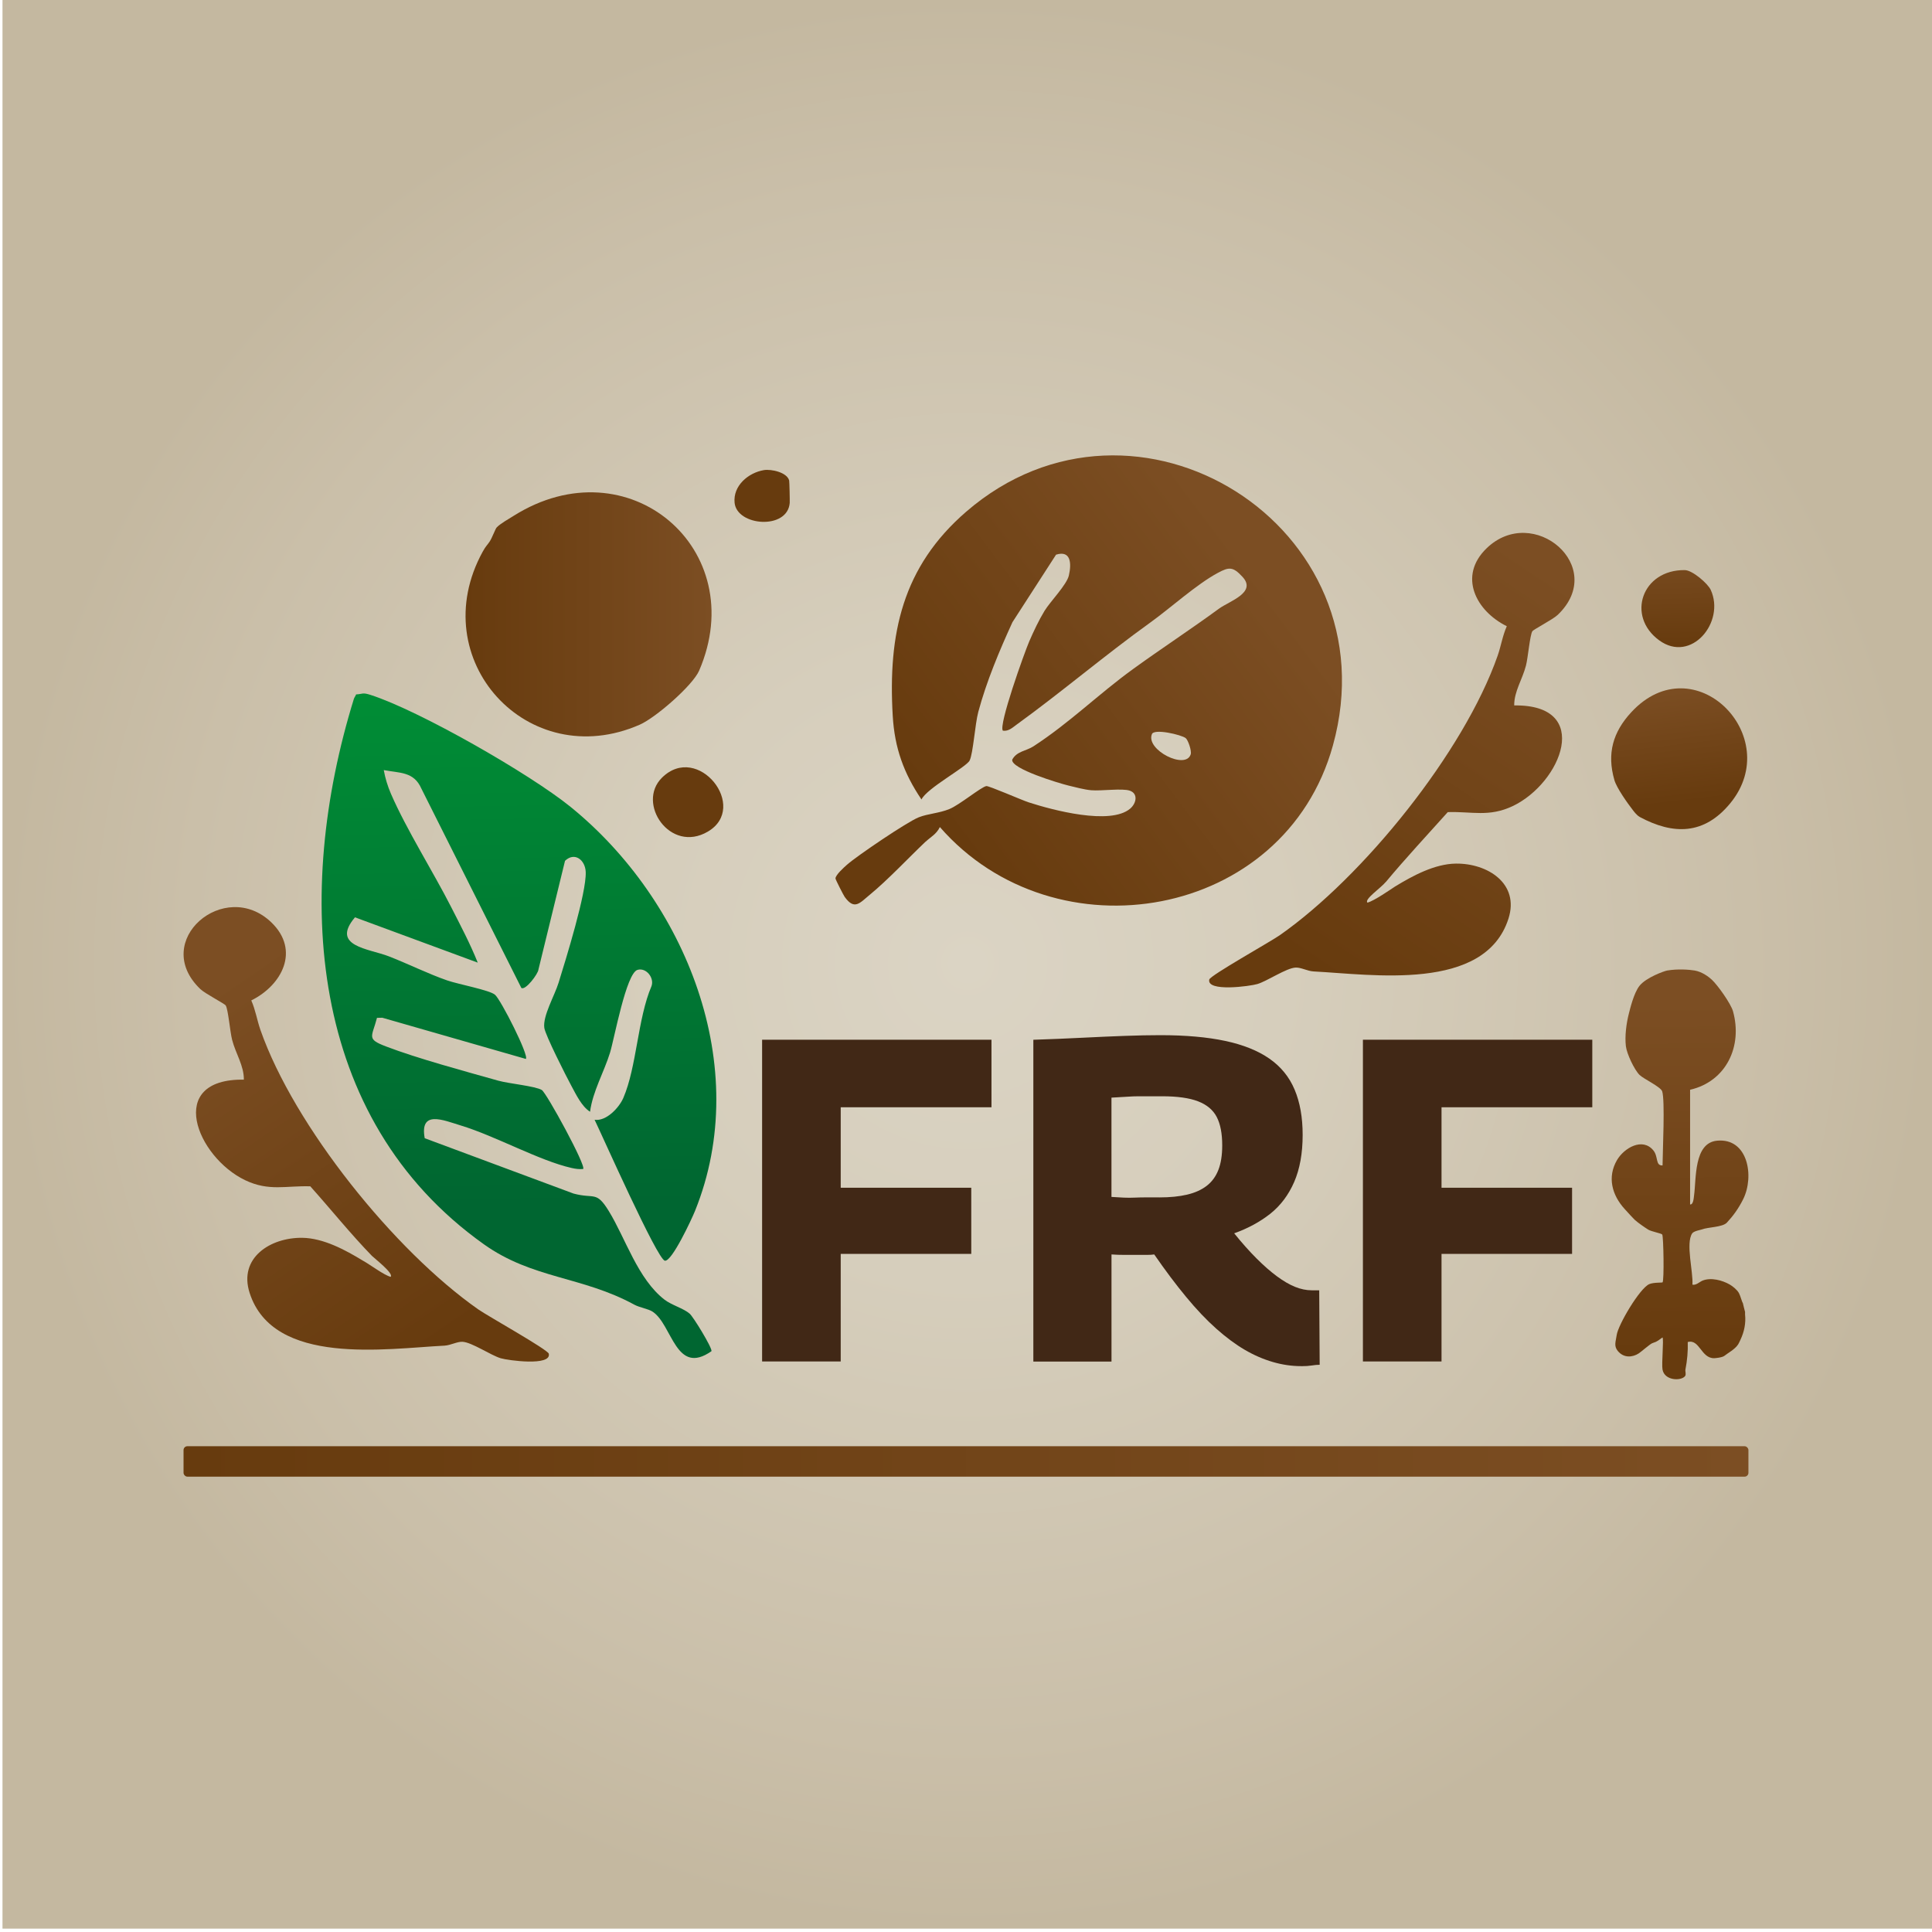 <?xml version="1.0" encoding="UTF-8"?><svg xmlns="http://www.w3.org/2000/svg" xmlns:xlink="http://www.w3.org/1999/xlink" viewBox="0 0 550.52 550.52"><defs><style>.cls-1{fill:url(#Verlauf_-_Elemente-7);}.cls-2{fill:url(#Verlauf_-_Blatt);}.cls-3{fill:url(#Verlauf_-_Elemente-3);}.cls-4{fill:url(#Verlauf_-_Elemente-5);}.cls-5{fill:url(#Verlauf_-_Elemente-6);}.cls-6{fill:#412816;}.cls-7{fill:url(#Verlauf_-_Hintergrund);}.cls-8{fill:url(#Verlauf_-_Elemente);}.cls-9{fill:url(#Verlauf_-_Elemente-8);}.cls-10{fill:#673b0e;}.cls-11{fill:url(#Verlauf_-_Elemente-4);}.cls-12{fill:url(#Verlauf_-_Elemente-2);}</style><radialGradient id="Verlauf_-_Hintergrund" cx="275.74" cy="274.53" fx="275.74" fy="274.53" r="275.04" gradientUnits="userSpaceOnUse"><stop offset="0" stop-color="#dbd4c4"/><stop offset=".33" stop-color="#d6cebc"/><stop offset=".81" stop-color="#cabfa9"/><stop offset="1" stop-color="#c4b8a0"/></radialGradient><linearGradient id="Verlauf_-_Elemente" x1="52.3" y1="416.44" x2="498.21" y2="416.44" gradientUnits="userSpaceOnUse"><stop offset="0" stop-color="#673b0e"/><stop offset="1" stop-color="#7c4e23"/></linearGradient><linearGradient id="Verlauf_-_Elemente-2" x1="267.49" y1="232.16" x2="358.63" y2="163.66" xlink:href="#Verlauf_-_Elemente"/><linearGradient id="Verlauf_-_Blatt" x1="148.92" y1="343.29" x2="146.31" y2="197.88" gradientUnits="userSpaceOnUse"><stop offset="0" stop-color="#006631"/><stop offset="1" stop-color="#008d35"/></linearGradient><linearGradient id="Verlauf_-_Elemente-3" x1="132.66" y1="175.05" x2="202.76" y2="175.05" xlink:href="#Verlauf_-_Elemente"/><linearGradient id="Verlauf_-_Elemente-4" x1="121.35" y1="385.13" x2="54.01" y2="286.45" xlink:href="#Verlauf_-_Elemente"/><linearGradient id="Verlauf_-_Elemente-5" x1="379.66" y1="279.63" x2="452.8" y2="170.5" xlink:href="#Verlauf_-_Elemente"/><linearGradient id="Verlauf_-_Elemente-6" x1="479.94" y1="228.68" x2="476.09" y2="195.61" xlink:href="#Verlauf_-_Elemente"/><linearGradient id="Verlauf_-_Elemente-7" x1="478.39" y1="183.73" x2="477.62" y2="154.5" xlink:href="#Verlauf_-_Elemente"/><linearGradient id="Verlauf_-_Elemente-8" x1="479.17" y1="385.66" x2="478.3" y2="285.43" xlink:href="#Verlauf_-_Elemente"/></defs><g id="Hintergrund"><rect class="cls-7" x=".71" y="-.51" width="550.07" height="550.07"/></g><g id="FRF_Logo"><rect class="cls-8" x="52.3" y="412.1" width="445.91" height="8.67" rx="1.09" ry="1.09"/><path class="cls-6" d="M217.16,387.96v-91.69h65.36v19.25h-42.96v22.92h37.2v18.86h-37.2v30.65h-22.4Z"/><path class="cls-6" d="M370.81,389.28c-2.71,0-5.42-.39-8.12-1.18-2.71-.79-5.37-1.94-7.99-3.47-2.62-1.53-5.33-3.54-8.12-6.02-2.8-2.49-5.66-5.5-8.58-9.04-2.93-3.54-5.96-7.57-9.1-12.12-.52.09-1.24.13-2.16.13h-6.16c-1.44,0-2.73-.04-3.86-.13v30.52h-22.27v-91.69c5.15-.17,9.89-.37,14.21-.59,4.32-.22,8.29-.39,11.92-.52,3.62-.13,6.96-.2,10.02-.2,7.25,0,13.43.55,18.53,1.64,5.11,1.09,9.3,2.77,12.57,5.04,3.27,2.27,5.68,5.22,7.2,8.84,1.53,3.62,2.29,7.92,2.29,12.9,0,5.24-.81,9.72-2.42,13.43-1.62,3.71-3.89,6.72-6.81,9.04-2.93,2.31-6.35,4.17-10.28,5.57,2.18,2.71,4.3,5.09,6.35,7.14,2.05,2.05,4,3.76,5.83,5.11,1.83,1.35,3.56,2.36,5.17,3.01,1.61.65,3.21.98,4.78.98h2.1l.13,21.22c-.7,0-1.44.07-2.23.2-.79.13-1.79.2-3.01.2ZM330.33,341.2c3.06,0,5.7-.26,7.92-.79,2.23-.52,4.08-1.35,5.57-2.49,1.48-1.13,2.6-2.64,3.34-4.52.74-1.88,1.11-4.21,1.11-7.01,0-3.41-.52-6.11-1.57-8.12-1.05-2.01-2.82-3.49-5.31-4.45-2.49-.96-5.92-1.44-10.28-1.44h-6.61c-1.01,0-2.12.04-3.34.13-1.22.09-2.71.18-4.45.26v28.29c1.22.09,2.38.15,3.47.2,1.09.05,2.14.05,3.14,0,1-.04,2.07-.07,3.21-.07h3.8Z"/><path class="cls-6" d="M388.36,387.96v-91.69h65.36v19.25h-42.96v22.92h37.2v18.86h-37.2v30.65h-22.4Z"/><g id="Elemente"><path class="cls-12" d="M263.79,239.78c-4.92,4.67-10.82,10.97-15.9,15.14-2.9,2.38-4.39,4.55-7.2.65-.34-.48-2.62-4.95-2.62-5.24,0-1.02,2.42-3.16,3.27-3.92,2.88-2.55,17.19-12.24,20.45-13.52,2.65-1.05,5.78-1.14,8.75-2.36,2.9-1.19,8.93-6.21,10.5-6.54.66-.14,10.09,3.99,12.08,4.64,6.79,2.2,23.25,6.6,28.92,1.79,1.8-1.53,2.3-4.3-.11-5.12-2.15-.74-8.12.13-10.99-.12-2.02-.18-4.48-.86-6.5-1.34-2.56-.62-16.45-4.77-16.01-7.37,1.27-2.42,4-2.47,6.04-3.8,10.36-6.74,18.52-14.87,28.33-21.98,8.11-5.88,16.45-11.32,24.56-17.26,2.91-2.13,10.81-4.57,6.71-9.03-2.73-2.97-3.84-2.89-7.08-1.14-6.06,3.26-13.4,9.95-19.2,14.12-13.09,9.41-25.19,19.75-38.16,29.14-1.16.84-2.25,1.91-3.86,1.69-1.33-1.44,6.14-22.28,7.52-25.47,1.24-2.86,2.74-6.05,4.36-8.7,1.61-2.63,6.31-7.4,6.92-10.06.76-3.32.65-7.26-3.65-5.93l-12.43,19.25c-3.73,8.15-7.4,16.88-9.73,25.55-.95,3.56-1.45,11.77-2.47,13.86-.92,1.87-12.18,7.87-13.72,11.1-5.08-7.51-7.66-14.74-8.19-23.81-1.38-23.42,2.77-42.49,20.93-58.19,48.29-41.75,121.79,4.15,104.5,66.6-13.76,49.73-79.19,60.88-112,23.26-.99,2.05-2.64,2.83-4.02,4.14ZM337.87,210.33c-1.16-.95-9.23-2.87-9.66-1.06-1.69,4.44,9.67,10.19,11.08,5.67.31-1-.73-4.04-1.42-4.61Z"/><path class="cls-2" d="M101.5,197.87c1.88-.09,1.72-.62,4.08.14,13.96,4.49,45.46,22.55,56.99,31.9,32.76,26.55,52.09,73.99,35.47,115.15-.89,2.21-6.62,14.57-8.6,14.17-2.2-.44-17.81-35.61-20.01-40.15,3.29.48,6.94-3.37,8.18-6.21,3.83-8.84,4.07-22.61,8.03-31.86.87-2.35-1.5-5.37-3.98-4.65-3.24.95-6.61,19.63-7.83,23.58-1.72,5.57-4.92,11.02-5.7,16.85-2.4-1.54-3.95-4.86-5.33-7.4-1.42-2.61-7.41-14.42-7.7-16.5-.48-3.38,2.92-9.16,4.06-12.84,2.06-6.64,7.95-25.58,7.74-31.55-.12-3.44-3.14-5.85-5.9-3.21l-7.57,30.97c-.07,1.22-3.74,6.1-4.88,5.24l-28.48-56.79c-2.16-4.93-6.23-4.39-10.72-5.28.42,2.32,1.11,4.59,2.05,6.76,4.46,10.28,11.99,22.12,17.23,32.42,2.62,5.15,5.36,10.32,7.5,15.69l-34.98-12.91c-7.02,8.29,3.89,8.88,9.66,11.12,5.46,2.12,11.23,5,16.65,6.87,3.13,1.08,12,2.73,13.58,4.06,1.67,1.4,9.77,17.38,8.8,18.3l-40.9-11.74-1.52.03c-1.42,5.51-3.11,5.98,2.54,8.14,8.96,3.43,22.52,7.09,32.04,9.77,3.04.85,10.46,1.52,12.38,2.65,1.33.79,12.71,21.62,11.79,22.51-1.13.11-2.2-.04-3.3-.29-9.29-2.11-21.71-9.13-31.64-12.13-4.91-1.49-11.69-4.49-10.21,3.65l42.4,15.77c6,1.61,6.45-.88,10.05,4.98,4.79,7.81,8.27,19.39,15.9,25.27,2,1.54,5.42,2.47,7.14,3.97,1.08.94,6.44,9.73,6.23,10.69-10.23,7.18-11.12-7.53-16.78-11.25-1.24-.82-3.72-1.18-5.2-1.99-14.91-8.13-29-7.33-42.89-17.22-50.5-35.95-54.07-100.32-37.04-155.39.14-.44.49-.86.65-1.31Z"/><path class="cls-3" d="M199.21,191.11c-1.81,4.19-12.35,13.38-16.9,15.38-31.91,14.01-61.67-18.61-44.74-49.33.89-1.62,1.34-1.88,2.02-2.94.62-.97,1.59-3.54,1.91-3.89.95-1.06,3.57-2.53,4.84-3.33,32.66-20.56,67.82,9.5,52.87,44.12Z"/><path class="cls-11" d="M106.07,357.95c-6.18-6.35-11.74-13.31-17.65-19.91-6.92-.22-11.77,1.49-18.53-1.73-13.86-6.61-22.85-28.99-.4-28.67.03-4.01-2.33-7.39-3.35-11.35-.58-2.23-1.12-8.66-1.82-9.78-.34-.54-5.82-3.33-7.24-4.68-14.34-13.73,6.99-31.8,20.27-18.97,8.2,7.92,3.05,17.86-5.75,22.21,1.2,2.68,1.64,5.62,2.6,8.38,9.6,27.43,38.22,62.96,62.11,79.68,2.66,1.86,19.81,11.45,20.07,12.61.8,3.62-11.7,1.9-13.71,1.29-2.85-.86-8.22-4.55-10.88-4.69-1.54-.08-3.39,1.01-5.14,1.1-16.53.83-48.78,5.94-55.52-15.03-3.22-10.01,5.94-15.81,14.99-15.7,6.05.08,12.32,3.48,17.35,6.55,1.97,1.07,5.93,4.09,7.84,4.57.98-.95-4.63-5.26-5.22-5.88Z"/><path class="cls-4" d="M394.89,251.32c5.67-6.81,11.74-13.31,17.65-19.91,6.92-.22,11.77,1.49,18.53-1.73,13.86-6.61,22.85-28.99.4-28.67-.03-4.01,2.33-7.39,3.35-11.35.58-2.23,1.12-8.66,1.82-9.78.34-.54,5.82-3.33,7.24-4.68,14.34-13.73-6.99-31.8-20.27-18.97-8.2,7.92-3.05,17.86,5.75,22.21-1.2,2.68-1.64,5.62-2.6,8.38-9.6,27.43-38.22,62.96-62.11,79.68-2.66,1.86-19.81,11.45-20.07,12.61-.8,3.62,11.7,1.9,13.71,1.29,2.85-.86,8.22-4.55,10.88-4.69,1.54-.08,3.39,1.01,5.14,1.1,16.53.83,48.78,5.94,55.52-15.03,3.22-10.01-5.94-15.81-14.99-15.7-6.05.08-12.32,3.48-17.35,6.55-1.08.7-5.93,4.09-7.84,4.57-.98-.95,3.75-4.1,5.22-5.88Z"/><path class="cls-10" d="M188.62,221.61c10.26-10.17,24.91,8.42,13.07,15.36-10.73,6.3-20.43-8.07-13.07-15.36Z"/><path class="cls-10" d="M217.65,133.96c2.09-.35,6.62.62,7.22,2.96.08.31.2,5.85.16,6.39-.62,7.75-15.05,6.63-15.71-.05-.48-4.89,3.95-8.56,8.33-9.3Z"/><path class="cls-5" d="M467.22,232.77c-.9-.49-1.78-1.73-1.96-1.96-1.52-1.95-4.58-6.27-5.23-8.49-2.22-7.64-.39-13.76,4.8-19.37,17.94-19.4,43.84,6.9,28.21,25.93-7.45,9.07-16.25,9.05-25.83,3.9Z"/><path class="cls-1" d="M487.47,168.08c4.21,9.18-5.57,21.05-14.7,14.37-9.42-6.88-4.9-20.15,7.31-20,2.2.03,6.58,3.85,7.39,5.63Z"/><path class="cls-9" d="M497.27,373.9c-.24-.86-.44-1.74-.65-2.61-.23-.2-.7-2.1-1.12-2.84-.55-.97-1.75-1.92-2.59-2.41-2.14-1.25-5.4-2.1-7.78-1.13-.83.34-1.84,1.4-2.88,1.15.28-3.52-1.98-11.79-.06-14.62.46-.67,2.45-.99,2.78-1.12,1.76-.68,5.77-.6,7.07-1.9,1.77-1.9,3.35-4.03,4.69-6.74,3.23-6.53,1.34-17.5-7.48-16.64-6.65.65-5.86,10.87-6.54,15.69-.09.66-.19,2.61-1.12,2.47v-32.67c10.32-2.39,15-12.41,12.23-22.36-.61-2.18-4.35-7.43-6.03-9-.86-.81-2.78-2.26-4.89-2.62-1.46-.25-4.77-.52-7.84,0-.83.14-6.01,1.99-7.89,4.36-1.66,2.09-2.75,6.84-3.03,7.92-.72,2.8-1.19,6.42-.85,9.28.26,2.16,2.38,6.68,3.9,8.2,1.08,1.07,6.01,3.38,6.44,4.65.85,2.49.14,17.21.11,21.13-2.09.1-1.15-2.46-2.6-4.26-3.1-3.82-8.35-.72-10.37,2.72-2.85,4.88-1.43,10.01,2.18,13.96,1.21,1.33,2.41,2.66,2.86,3.07.88.82,2.92,2.22,3.83,2.79.91.57,3.8,1.07,4.01,1.41.37.57.58,13.16.09,13.63-.14.13-2.49-.03-3.76.49-2.73,1.13-8.93,11.67-9.31,14.54-.24,1.78-.88,3.07.31,4.51,1.76,2.14,4.27,1.8,5.96.71.66-.42,2.96-2.45,3.78-2.88,1.08-.48.91-.09,3.01-1.68.4.55-.3,7.45,0,9.15.58,3.24,5.38,3.31,6.44,1.85.35-.48-.01-1.33.09-1.85.5-2.54.75-5.24.66-7.84,3.4-.91,3.78,4.64,7.51,4.61.18,0,2.23-.14,2.94-.68,1.06-.87,2.91-1.75,3.92-3.27.15-.23.49-.96.65-1.31,1.06-2.24,1.58-4.7,1.31-7.19v-.65Z"/></g></g></svg>